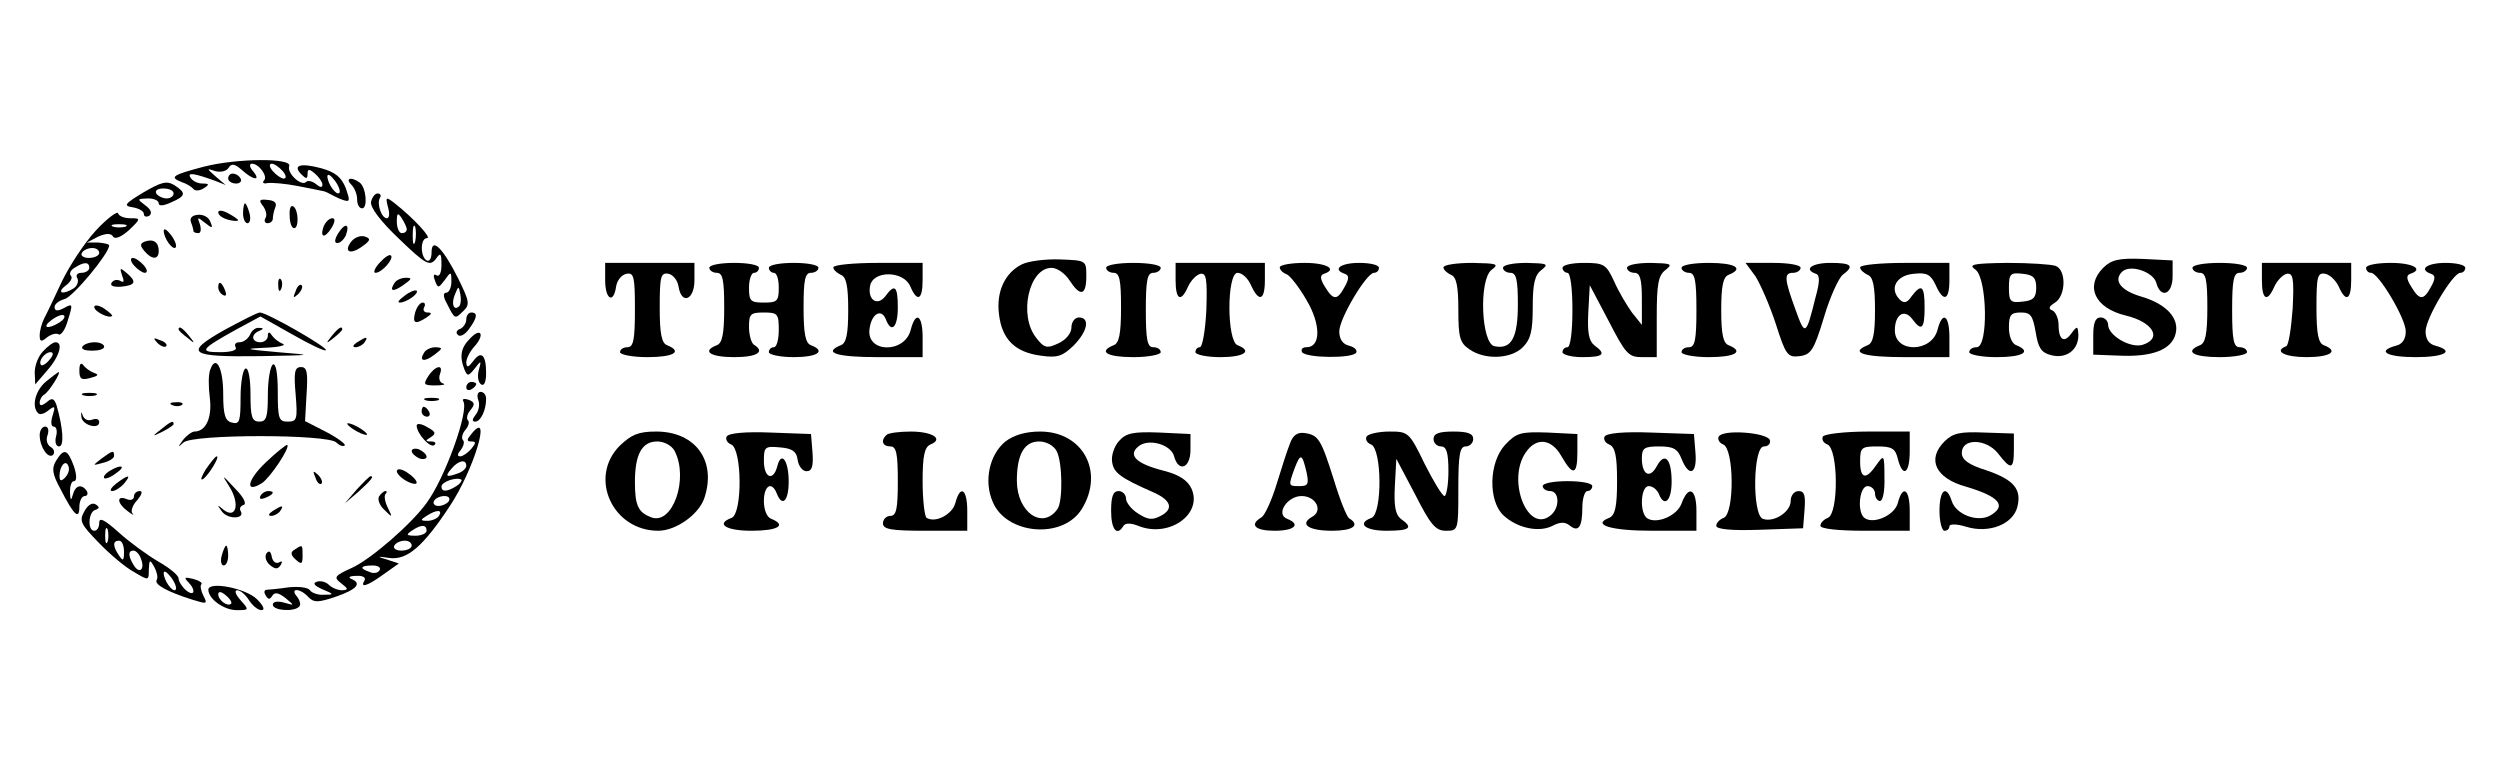 <?xml version="1.0" standalone="no"?>
<!DOCTYPE svg PUBLIC "-//W3C//DTD SVG 20010904//EN"
 "http://www.w3.org/TR/2001/REC-SVG-20010904/DTD/svg10.dtd">
<svg version="1.0" xmlns="http://www.w3.org/2000/svg"
 width="504pt" height="154pt" viewBox="0 0 504 154"
 preserveAspectRatio="xMidYMid meet">

<g transform="translate(0,154) scale(0.1,-0.1)"
fill="#000000" stroke="none">
<path d="M411 1204 c-64 -17 -70 -21 -45 -31 10 -3 21 -10 24 -14 3 -4 12 -4
20 1 13 8 12 10 -2 10 -9 0 -20 5 -24 12 -7 11 7 9 51 -7 l20 -8 -20 17 c-19
17 -19 17 -1 11 11 -3 23 0 27 7 6 9 12 8 27 -5 23 -21 39 -22 22 -2 -7 8 -8
15 -2 15 14 0 33 -26 24 -34 -4 -5 0 -7 8 -5 8 1 35 -1 60 -6 25 -5 47 -9 50
-10 3 0 10 -3 15 -6 6 -3 17 -9 26 -12 15 -5 15 -2 6 24 -9 22 -21 32 -50 40
-42 11 -58 6 -39 -13 9 -9 12 -9 12 1 0 11 3 11 15 1 8 -7 15 -17 15 -22 0 -7
-5 -6 -13 1 -8 6 -17 8 -20 4 -10 -9 -39 18 -34 32 7 17 -106 16 -172 -1z
m159 -9 c7 -8 8 -15 2 -15 -5 0 -15 7 -22 15 -7 8 -8 15 -2 15 5 0 15 -7 22
-15z m114 -44 c-6 -6 -24 19 -24 34 1 6 7 1 15 -9 8 -11 12 -22 9 -25z"/>
<path d="M460 1180 c0 -5 7 -10 16 -10 8 0 12 5 9 10 -3 6 -10 10 -16 10 -5 0
-9 -4 -9 -10z"/>
<path d="M289 1152 c-38 -23 -41 -27 -21 -30 12 -2 22 -8 22 -13 0 -6 5 -7 11
-4 6 5 4 12 -8 21 -17 13 -17 13 5 14 12 0 22 -4 22 -10 0 -6 10 -5 25 2 30
13 31 19 6 35 -15 9 -26 6 -62 -15z m61 -2 c0 -5 -6 -10 -14 -10 -8 0 -18 5
-21 10 -3 6 3 10 14 10 12 0 21 -4 21 -10z"/>
<path d="M708 1168 c7 -7 12 -20 12 -30 0 -10 4 -18 10 -18 12 0 8 43 -5 52
-16 12 -30 9 -17 -4z"/>
<path d="M748 1133 c-2 -11 19 -39 57 -75 53 -51 61 -55 73 -41 10 15 12 13
12 -11 0 -15 -4 -25 -10 -21 -6 4 -7 -1 -3 -11 6 -16 7 -15 20 2 12 17 13 17
13 -4 0 -12 -5 -22 -10 -22 -7 0 -7 -8 1 -22 16 -32 16 -32 33 -15 14 13 12
20 -10 65 -31 62 -54 85 -54 53 0 -12 -4 -19 -10 -16 -13 8 -13 45 1 45 10 0
-27 40 -65 70 -18 14 -19 13 -14 -7 4 -13 3 -23 -2 -23 -11 0 -21 30 -14 41 3
5 1 9 -5 9 -5 0 -11 -8 -13 -17z m72 -55 c0 -5 -4 -8 -10 -8 -5 0 -10 10 -10
23 0 18 2 19 10 7 5 -8 10 -18 10 -22z m17 -25 c-3 -10 -5 -4 -5 12 0 17 2 24
5 18 2 -7 2 -21 0 -30z m89 -130 c-11 -11 -17 4 -9 23 7 18 8 18 11 1 2 -10 1
-21 -2 -24z"/>
<path d="M530 1125 c6 -8 9 -19 5 -25 -3 -5 -1 -10 4 -10 6 0 11 4 11 9 0 5 2
16 5 23 4 9 -2 14 -16 15 -16 2 -18 -1 -9 -12z"/>
<path d="M490 1110 c0 -11 4 -20 9 -20 5 0 7 9 4 20 -3 11 -7 20 -9 20 -2 0
-4 -9 -4 -20z"/>
<path d="M584 1105 c0 -14 4 -25 9 -25 10 0 9 38 -2 44 -5 3 -8 -5 -7 -19z"/>
<path d="M193 1075 c-23 -25 -53 -71 -68 -102 -15 -32 -31 -66 -36 -75 -5 -10
-9 -25 -9 -34 0 -13 3 -14 15 -4 8 6 18 9 23 6 5 -3 14 10 19 29 10 32 10 34
-8 24 -13 -7 -19 -6 -19 2 0 6 9 13 20 16 17 4 90 92 90 108 0 3 -10 5 -22 6
l-23 0 23 12 c16 7 26 7 30 0 4 -6 16 -1 32 13 24 23 24 24 3 24 -12 0 -23 4
-25 10 -1 5 -22 -10 -45 -35z m60 8 c-7 -2 -19 -2 -25 0 -7 3 -2 5 12 5 14 0
19 -2 13 -5z m-53 -53 c0 -5 -9 -10 -21 -10 -11 0 -17 5 -14 10 3 6 13 10 21
10 8 0 14 -4 14 -10z m-20 -30 c0 -5 -7 -10 -16 -10 -8 0 -12 -5 -8 -11 3 -6
0 -15 -7 -20 -22 -14 -36 -10 -17 5 10 7 15 16 11 20 -4 4 -1 11 7 16 20 13
30 12 30 0z m-60 -110 c-24 -15 -37 -11 -16 5 11 8 22 12 25 9 3 -3 -1 -9 -9
-14z"/>
<path d="M440 1112 c0 -6 9 -12 20 -15 11 -3 20 -3 20 -1 0 2 -9 8 -20 14 -11
6 -20 7 -20 2z"/>
<path d="M385 1092 c3 -7 5 -16 5 -18 0 -2 4 -4 10 -4 5 0 6 8 3 18 -6 15 -5
15 10 3 15 -12 17 -12 11 2 -3 9 -14 15 -25 14 -12 -1 -17 -7 -14 -15z"/>
<path d="M653 1085 c-9 -24 1 -27 15 -5 8 13 8 20 2 20 -6 0 -13 -7 -17 -15z"/>
<path d="M682 1070 c-8 -13 -8 -20 -2 -20 6 0 13 7 17 15 9 24 -1 27 -15 5z"/>
<path d="M330 1075 c0 -15 18 -40 24 -34 3 3 -1 14 -9 25 -8 10 -14 15 -15 9z"/>
<path d="M709 1054 c-17 -21 -4 -29 21 -11 17 12 18 16 6 20 -8 3 -20 -1 -27
-9z"/>
<path d="M292 1053 c-10 -4 -10 -8 -1 -19 15 -18 29 -18 29 0 0 18 -11 25 -28
19z"/>
<path d="M765 1010 c-10 -11 -13 -20 -8 -20 13 0 38 29 31 35 -3 3 -13 -4 -23
-15z"/>
<path d="M270 1005 c7 -8 17 -15 22 -15 6 0 5 7 -2 15 -7 8 -17 15 -22 15 -6
0 -5 -7 2 -15z"/>
<path d="M2060 1007 c-34 -17 -52 -55 -46 -101 6 -50 32 -76 84 -83 34 -5 44
-1 66 20 29 29 34 57 11 57 -8 0 -15 -9 -15 -20 0 -12 -11 -25 -26 -32 -23
-11 -29 -10 -45 11 -36 45 -15 141 31 141 11 0 27 -11 36 -25 22 -34 34 -31
34 8 0 32 0 32 -53 34 -28 1 -63 -3 -77 -10z"/>
<path d="M4240 1000 c-37 -37 -17 -81 45 -96 55 -13 75 -46 35 -59 -25 -8 -70
19 -70 40 0 8 -7 15 -15 15 -11 0 -15 -11 -15 -37 l0 -38 53 -2 c66 -3 105 12
113 44 8 31 -18 60 -69 75 -41 12 -57 32 -39 50 16 16 63 0 69 -22 9 -33 33
-24 33 13 l0 32 -60 3 c-49 2 -64 -2 -80 -18z"/>
<path d="M1220 975 c0 -39 17 -48 22 -13 2 13 11 24 21 26 15 3 17 -6 17 -72
0 -61 -3 -76 -15 -76 -8 0 -15 -4 -15 -10 0 -5 25 -10 55 -10 53 0 72 11 40
24 -11 4 -15 22 -15 76 0 63 2 71 18 68 9 -2 18 -13 20 -26 6 -37 32 -27 32
13 l0 35 -90 0 -90 0 0 -35z"/>
<path d="M1430 1000 c0 -5 7 -10 15 -10 12 0 15 -14 15 -70 0 -54 -4 -72 -15
-76 -31 -12 -13 -24 35 -24 47 0 63 11 40 25 -5 3 -10 19 -10 36 0 26 3 29 30
29 28 0 30 -3 30 -35 0 -19 -4 -35 -10 -35 -5 0 -10 -4 -10 -10 0 -5 23 -10
50 -10 48 0 66 12 35 24 -11 4 -15 22 -15 76 0 56 3 70 15 70 8 0 15 5 15 10
0 6 -22 10 -50 10 -27 0 -50 -4 -50 -10 0 -5 5 -10 10 -10 6 0 10 -13 10 -30
0 -27 -3 -30 -30 -30 -27 0 -30 3 -30 30 0 17 5 30 10 30 6 0 10 5 10 10 0 6
-22 10 -50 10 -27 0 -50 -4 -50 -10z"/>
<path d="M1680 1001 c0 -5 7 -11 15 -15 11 -4 15 -22 15 -71 0 -49 -4 -67 -15
-71 -37 -15 -8 -24 75 -24 l90 0 0 40 c0 45 -14 54 -24 15 -12 -48 -90 -47
-83 2 4 31 24 42 33 19 11 -29 24 -16 24 24 0 43 -6 49 -25 23 -16 -21 -36 -8
-31 20 5 32 67 32 81 0 14 -33 25 -28 25 12 l0 35 -90 0 c-49 0 -90 -4 -90 -9z"/>
<path d="M2230 1000 c0 -5 7 -10 15 -10 12 0 15 -14 15 -70 0 -54 -4 -72 -15
-76 -32 -13 -13 -24 40 -24 30 0 55 5 55 10 0 6 -7 10 -15 10 -12 0 -15 15
-15 75 0 60 3 75 15 75 8 0 15 5 15 10 0 6 -25 10 -55 10 -30 0 -55 -4 -55
-10z"/>
<path d="M2370 975 c0 -40 11 -45 25 -13 6 13 17 24 25 26 12 2 14 -10 12 -73
-2 -41 -8 -75 -13 -75 -5 0 -9 -4 -9 -10 0 -5 23 -10 50 -10 48 0 66 12 35 24
-22 8 -22 146 0 146 9 0 21 -11 27 -25 16 -35 28 -31 28 10 l0 35 -90 0 -90 0
0 -35z"/>
<path d="M2580 1001 c0 -5 6 -11 14 -14 7 -3 25 -26 40 -52 29 -49 29 -95 0
-95 -8 0 -12 -4 -9 -10 8 -12 102 -13 109 -1 3 5 -3 11 -14 14 -13 3 -20 13
-20 29 0 26 55 118 70 118 6 0 10 5 10 10 0 6 -18 10 -40 10 -37 0 -55 -13
-29 -22 9 -3 9 -10 0 -26 -15 -28 -23 -28 -40 0 -10 16 -10 23 -2 26 28 9 6
22 -39 22 -27 0 -50 -4 -50 -9z"/>
<path d="M2910 1001 c0 -5 7 -11 15 -15 11 -4 15 -22 15 -70 0 -56 3 -67 22
-80 31 -22 84 -20 108 4 16 16 20 33 20 81 0 47 4 65 18 75 15 12 11 13 -30
14 -27 0 -48 -4 -48 -10 0 -5 7 -10 15 -10 12 0 15 -14 15 -64 0 -67 -13 -91
-47 -84 -27 5 -32 134 -6 154 16 12 11 13 -39 14 -32 0 -58 -4 -58 -9z"/>
<path d="M3150 1000 c0 -5 5 -10 10 -10 6 0 10 -32 10 -75 0 -43 -4 -75 -10
-75 -5 0 -10 -4 -10 -10 0 -5 18 -10 40 -10 43 0 49 6 24 24 -11 9 -14 26 -12
66 l3 55 38 -72 c34 -66 40 -73 67 -73 l30 0 0 81 c0 66 3 84 18 95 15 12 11
13 -30 14 -27 0 -48 -4 -48 -10 0 -5 7 -10 15 -10 11 0 15 -12 15 -52 l0 -53
-20 25 c-10 14 -27 42 -36 63 -16 34 -20 37 -61 37 -23 0 -43 -4 -43 -10z"/>
<path d="M3390 1000 c0 -5 7 -10 15 -10 12 0 15 -15 15 -75 0 -60 -3 -75 -15
-75 -8 0 -15 -4 -15 -10 0 -5 25 -10 55 -10 53 0 72 11 40 24 -11 4 -15 22
-15 71 0 49 4 67 15 71 32 13 13 24 -40 24 -30 0 -55 -4 -55 -10z"/>
<path d="M3539 983 c10 -16 29 -59 41 -96 20 -63 24 -68 48 -65 23 3 29 12 49
78 12 41 30 80 38 86 24 18 18 24 -25 24 -37 0 -55 -13 -29 -22 8 -3 8 -16 -1
-48 -19 -77 -21 -78 -40 -25 -23 63 -24 75 -5 75 8 0 15 5 15 10 0 6 -25 10
-55 10 l-56 0 20 -27z"/>
<path d="M3750 1001 c0 -5 7 -11 15 -15 11 -4 15 -22 15 -71 0 -49 -4 -67 -15
-71 -37 -15 -8 -24 75 -24 l90 0 0 40 c0 45 -14 54 -24 15 -12 -46 -86 -47
-86 -1 0 32 19 44 35 23 19 -26 25 -20 25 23 0 44 -6 49 -26 23 -9 -14 -16
-15 -24 -7 -22 22 -7 49 28 52 26 3 34 -1 44 -22 16 -36 28 -32 28 9 l0 35
-90 0 c-49 0 -90 -4 -90 -9z"/>
<path d="M3983 996 c23 -18 26 -156 2 -156 -8 0 -15 -4 -15 -10 0 -5 25 -10
55 -10 53 0 72 11 40 24 -9 3 -15 18 -15 36 0 25 4 30 24 30 20 0 24 -6 30
-40 5 -31 11 -41 31 -46 30 -8 55 10 55 40 -1 19 -2 20 -14 4 -15 -21 -26 -13
-26 18 0 12 -6 25 -12 28 -9 3 -8 8 5 16 22 14 23 66 1 74 -9 3 -52 6 -97 6
-70 -1 -80 -3 -64 -14z m122 -36 c0 -20 -6 -26 -27 -28 -25 -3 -28 0 -28 28 0
28 3 31 28 28 21 -2 27 -8 27 -28z"/>
<path d="M4420 1000 c0 -5 7 -10 15 -10 12 0 15 -14 15 -70 0 -54 -4 -72 -15
-76 -32 -13 -13 -24 40 -24 30 0 55 5 55 10 0 6 -7 10 -15 10 -12 0 -15 15
-15 75 0 60 3 75 15 75 8 0 15 5 15 10 0 6 -25 10 -55 10 -30 0 -55 -4 -55
-10z"/>
<path d="M4560 975 c0 -40 11 -45 25 -13 6 13 17 24 25 26 13 2 15 -9 12 -70
-3 -40 -8 -74 -13 -76 -26 -10 -3 -22 41 -22 48 0 66 12 35 24 -11 4 -15 22
-15 76 0 63 2 71 18 68 9 -2 21 -13 27 -26 14 -32 25 -27 25 13 l0 35 -90 0
-90 0 0 -35z"/>
<path d="M4770 1000 c0 -5 4 -10 10 -10 15 0 70 -92 70 -118 0 -16 -7 -26 -20
-29 -40 -11 -18 -23 40 -23 58 0 80 12 40 23 -13 3 -20 13 -20 29 0 26 55 118
70 118 6 0 10 5 10 10 0 6 -18 10 -40 10 -37 0 -55 -13 -29 -22 9 -3 9 -10 0
-26 -15 -28 -23 -28 -40 0 -10 16 -10 23 -2 26 28 9 6 22 -39 22 -27 0 -50 -4
-50 -10z"/>
<path d="M246 985 c5 -12 4 -16 -4 -11 -6 3 -13 2 -17 -4 -4 -6 4 -9 19 -8 30
3 32 10 11 28 -13 11 -14 10 -9 -5z"/>
<path d="M561 964 c0 -11 3 -14 6 -6 3 7 2 16 -1 19 -3 4 -6 -2 -5 -13z"/>
<path d="M795 969 c-11 -17 -2 -18 19 -3 17 12 17 14 4 14 -9 0 -20 -5 -23
-11z"/>
<path d="M440 961 c0 -6 4 -13 10 -16 6 -3 7 1 4 9 -7 18 -14 21 -14 7z"/>
<path d="M596 953 c-6 -14 -5 -15 5 -6 7 7 10 15 7 18 -3 3 -9 -2 -12 -12z"/>
<path d="M816 944 c-11 -8 -16 -14 -10 -14 13 0 39 18 34 24 -3 2 -14 -2 -24
-10z"/>
<path d="M190 921 c0 -9 30 -24 36 -18 2 1 -6 8 -16 15 -11 7 -20 8 -20 3z"/>
<path d="M837 910 c-6 -22 0 -25 23 -10 11 7 11 10 2 10 -7 0 -10 5 -7 10 3 6
2 10 -3 10 -5 0 -12 -9 -15 -20z"/>
<path d="M451 874 c-81 -46 -70 -54 74 -52 109 2 109 2 35 8 -67 6 -70 7 -25
9 28 1 43 5 35 8 -8 3 -18 11 -22 17 -5 8 -8 7 -8 -1 0 -7 -7 -13 -15 -13 -18
0 -20 16 -2 23 9 4 9 6 -1 6 -7 1 -15 -6 -18 -14 -4 -8 -13 -15 -21 -15 -8 0
-11 -4 -8 -10 4 -6 -9 -10 -31 -10 -44 0 -39 6 31 45 l50 27 64 -36 c35 -20
66 -35 68 -32 5 5 -119 76 -133 76 -5 0 -38 -17 -73 -36z"/>
<path d="M940 896 c0 -8 -6 -16 -12 -19 -7 -2 -10 -8 -5 -12 4 -5 14 0 22 11
17 23 19 34 5 34 -5 0 -10 -6 -10 -14z"/>
<path d="M360 876 c0 -2 8 -10 18 -17 15 -13 16 -12 3 4 -13 16 -21 21 -21 13z"/>
<path d="M669 863 c-13 -16 -12 -17 4 -4 9 7 17 15 17 17 0 8 -8 3 -21 -13z"/>
<path d="M948 858 c-19 -19 -22 -36 -12 -62 6 -15 8 -15 21 1 13 17 14 17 8
-4 -3 -12 -1 -24 5 -28 6 -4 10 5 10 23 0 37 -10 46 -26 24 -10 -13 -13 -14
-14 -3 0 8 7 22 16 32 22 24 14 40 -8 17z"/>
<path d="M317 849 c7 -7 15 -10 18 -7 3 3 -2 9 -12 12 -14 6 -15 5 -6 -5z"/>
<path d="M720 850 c-9 -6 -10 -10 -3 -10 6 0 15 5 18 10 8 12 4 12 -15 0z"/>
<path d="M87 832 c-10 -10 -17 -29 -17 -43 l1 -24 24 28 c25 28 33 57 17 57
-5 0 -16 -8 -25 -18z m13 -17 c-7 -9 -15 -13 -17 -11 -7 7 7 26 19 26 6 0 6
-6 -2 -15z"/>
<path d="M166 841 c-3 -5 6 -8 19 -8 14 0 25 3 25 8 0 5 -9 9 -19 9 -11 0 -22
-4 -25 -9z"/>
<path d="M855 829 c-11 -17 0 -20 21 -4 17 13 17 14 2 15 -9 0 -20 -5 -23 -11z"/>
<path d="M160 793 c0 -17 4 -20 22 -15 16 4 18 7 8 10 -8 3 -18 10 -22 16 -5
6 -8 2 -8 -11z"/>
<path d="M424 795 c-4 -9 -4 -34 -1 -57 5 -40 -8 -68 -31 -68 -5 0 -16 -8 -23
-17 -11 -15 -11 -16 1 -5 19 17 291 17 308 0 6 -6 14 -9 17 -6 3 2 -14 15 -37
27 l-43 22 3 54 c3 44 1 55 -11 55 -13 0 -15 -10 -11 -55 4 -50 3 -55 -16 -55
-18 0 -20 6 -20 61 0 37 -4 58 -10 54 -5 -3 -10 -31 -10 -61 0 -45 -3 -54 -17
-54 -15 0 -18 9 -18 55 0 31 -4 54 -10 52 -5 -1 -10 -27 -10 -58 0 -48 -2 -55
-17 -51 -14 3 -18 15 -18 58 0 53 -15 80 -26 49z"/>
<path d="M863 781 c-10 -16 -9 -18 15 -18 15 0 22 2 15 4 -7 2 -9 11 -6 19 8
21 -10 17 -24 -5z"/>
<path d="M93 771 c-22 -18 -30 -51 -16 -64 3 -4 13 -1 21 6 13 10 14 8 8 -11
-4 -12 -3 -22 2 -22 6 0 8 -9 5 -20 -3 -11 0 -20 6 -20 11 0 8 38 -5 83 -5 14
-9 16 -20 6 -9 -7 -14 -8 -14 -1 0 6 4 14 10 17 9 6 34 45 28 45 -2 -1 -13 -9
-25 -19z"/>
<path d="M940 759 c0 -5 5 -7 10 -4 6 3 10 8 10 11 0 2 -4 4 -10 4 -5 0 -10
-5 -10 -11z"/>
<path d="M168 743 c6 -2 18 -2 25 0 6 3 1 5 -13 5 -14 0 -19 -2 -12 -5z"/>
<path d="M964 734 c4 -9 1 -23 -5 -30 -7 -9 -8 -14 -1 -14 11 0 22 23 22 46 0
8 -5 14 -11 14 -6 0 -8 -7 -5 -16z"/>
<path d="M858 733 c6 -2 18 -2 25 0 6 3 1 5 -13 5 -14 0 -19 -2 -12 -5z"/>
<path d="M934 731 c12 -19 -37 -155 -74 -205 -31 -43 -113 -114 -151 -131 -35
-16 -37 -19 -21 -31 14 -11 15 -13 2 -14 -9 0 -21 5 -27 11 -6 6 -17 9 -25 6
-8 -3 -4 -8 12 -15 24 -10 24 -11 3 -11 -12 -1 -25 4 -28 9 -4 6 -23 8 -43 6
-20 -3 -41 -5 -45 -5 -5 -1 -5 -6 -1 -12 5 -8 8 -8 13 0 5 8 13 6 27 -5 18
-15 18 -15 -3 -9 -14 4 -23 2 -23 -4 0 -12 43 -15 53 -4 4 3 2 12 -4 20 -16
18 6 18 23 -1 11 -11 19 -11 55 1 43 15 53 27 31 36 -7 3 -3 6 10 6 13 1 20
-3 17 -9 -10 -16 5 -12 38 12 l31 22 -24 8 c-21 6 -20 7 6 3 35 -4 67 23 121
105 49 74 85 196 44 146 -10 -12 -11 -16 -1 -16 10 0 10 -3 0 -15 -7 -8 -17
-15 -22 -15 -7 0 -6 5 1 13 6 8 8 17 4 20 -3 4 -1 13 5 20 7 8 9 17 5 20 -3 4
-1 13 6 21 9 11 8 15 -4 20 -9 3 -14 2 -11 -3z m6 -130 c0 -5 -7 -12 -16 -15
-24 -9 -28 -7 -14 9 14 17 30 20 30 6z m-20 -41 c-19 -12 -30 -12 -30 -1 0 10
31 20 40 14 2 -2 -2 -8 -10 -13z m-15 -30 c-3 -5 -13 -10 -21 -10 -8 0 -12 5
-9 10 3 6 13 10 21 10 8 0 12 -4 9 -10z m-20 -30 c-3 -5 -14 -10 -23 -10 -15
0 -15 2 -2 10 20 13 33 13 25 0z m-25 -30 c0 -5 -10 -10 -22 -10 -19 0 -20 2
-8 10 19 13 30 13 30 0z m-30 -30 c0 -5 -9 -10 -21 -10 -11 0 -17 5 -14 10 3
6 13 10 21 10 8 0 14 -4 14 -10z m-65 -50 c-3 -5 -12 -7 -20 -3 -21 7 -19 13
6 13 11 0 18 -4 14 -10z"/>
<path d="M348 723 c7 -3 16 -2 19 1 4 3 -2 6 -13 5 -11 0 -14 -3 -6 -6z"/>
<path d="M164 700 c1 -17 36 -27 36 -11 0 6 -6 8 -14 5 -8 -3 -16 0 -19 8 -3
9 -4 8 -3 -2z"/>
<path d="M850 710 c0 -5 5 -10 11 -10 5 0 7 5 4 10 -3 6 -8 10 -11 10 -2 0 -4
-4 -4 -10z"/>
<path d="M324 674 c-18 -14 -18 -15 4 -4 12 6 22 13 22 15 0 8 -5 6 -26 -11z"/>
<path d="M700 686 c0 -3 9 -10 20 -16 11 -6 20 -8 20 -6 0 3 -9 10 -20 16 -11
6 -20 8 -20 6z"/>
<path d="M840 682 c0 -16 28 -47 36 -39 4 4 1 7 -7 7 -12 0 -12 2 0 9 11 7 9
11 -8 20 -11 7 -21 8 -21 3z"/>
<path d="M80 663 c0 -24 17 -49 27 -40 4 5 2 12 -5 16 -7 4 -10 15 -6 24 3 10
1 17 -5 17 -6 0 -11 -8 -11 -17z"/>
<path d="M1249 641 c-63 -64 -14 -171 78 -171 36 0 82 33 93 66 25 75 -18 134
-97 134 -36 0 -50 -6 -74 -29z m111 -10 c29 -56 -4 -150 -47 -134 -26 10 -33
23 -33 71 0 56 14 82 45 82 14 0 29 -8 35 -19z"/>
<path d="M1465 660 c-3 -5 1 -13 9 -16 22 -9 23 -139 1 -148 -33 -12 -12 -26
40 -26 53 0 72 11 40 24 -9 3 -15 18 -15 36 0 31 16 41 26 15 11 -28 24 -15
24 24 0 43 -15 63 -23 31 -8 -31 -27 -24 -27 11 0 28 2 30 33 27 24 -2 33 -8
35 -25 2 -13 10 -23 18 -23 11 0 14 10 12 38 l-3 37 -82 3 c-49 2 -84 -1 -88
-8z"/>
<path d="M1787 663 c-12 -11 -8 -23 8 -23 12 0 15 -14 15 -70 0 -56 -3 -70
-15 -70 -8 0 -15 -7 -15 -15 0 -12 16 -15 85 -15 l85 0 0 40 c0 44 -14 54 -24
16 -6 -23 -40 -41 -58 -30 -4 3 -8 36 -8 74 0 52 4 69 16 74 27 11 4 26 -40
26 -23 0 -46 -3 -49 -7z"/>
<path d="M2027 650 c-32 -26 -44 -79 -26 -121 27 -67 142 -77 180 -15 46 75 2
156 -84 156 -29 0 -53 -7 -70 -20z m103 -19 c12 -22 13 -101 2 -117 -30 -43
-82 -7 -82 57 0 53 15 79 45 79 14 0 29 -8 35 -19z"/>
<path d="M2256 651 c-10 -11 -16 -30 -14 -42 3 -22 16 -32 82 -61 37 -16 43
-34 16 -48 -17 -9 -26 -8 -46 5 -13 8 -24 22 -24 30 0 8 -7 15 -15 15 -11 0
-15 -11 -15 -40 0 -38 12 -52 25 -30 4 6 15 6 32 -1 61 -23 128 25 105 76 -8
17 -25 28 -56 36 -55 14 -73 31 -51 49 20 17 66 4 72 -20 9 -33 33 -24 33 13
l0 32 -63 3 c-52 2 -67 -1 -81 -17z"/>
<path d="M2601 647 c-5 -12 -17 -49 -27 -82 -10 -33 -24 -64 -31 -68 -25 -15
-13 -27 27 -27 40 0 53 13 25 24 -24 9 0 46 29 46 29 0 44 -30 21 -42 -26 -15
-7 -28 41 -28 41 0 57 11 34 25 -5 3 -19 38 -31 78 -26 82 -31 90 -59 94 -14
2 -23 -4 -29 -20z m33 -59 c5 -24 3 -28 -14 -28 -23 0 -23 0 -10 36 12 31 15
30 24 -8z"/>
<path d="M2755 660 c-3 -6 1 -13 9 -16 22 -9 23 -139 1 -148 -30 -11 -14 -26
30 -26 48 0 55 6 29 24 -11 9 -14 26 -12 66 l3 55 38 -72 c31 -61 41 -73 62
-73 25 0 25 1 25 85 0 69 3 85 15 85 8 0 15 7 15 15 0 11 -11 15 -40 15 -29 0
-40 -4 -40 -15 0 -8 7 -15 15 -15 11 0 15 -12 15 -50 0 -27 -4 -50 -8 -50 -4
0 -22 29 -40 65 -31 64 -33 65 -71 65 -22 0 -43 -5 -46 -10z"/>
<path d="M3035 644 c-34 -36 -35 -114 -4 -143 28 -26 72 -35 99 -21 15 8 25 8
34 1 18 -15 26 -4 26 36 0 18 5 33 10 33 6 0 10 5 10 10 0 6 -22 10 -50 10
-27 0 -50 -4 -50 -10 0 -5 7 -10 15 -10 19 0 20 -34 1 -49 -46 -38 -89 71 -50
127 21 31 52 28 72 -8 23 -40 32 -38 32 8 l0 37 -60 3 c-55 2 -63 -1 -85 -24z"/>
<path d="M3235 660 c-3 -5 1 -13 9 -16 12 -5 16 -22 16 -74 0 -52 -4 -69 -16
-74 -36 -14 4 -26 87 -26 l89 0 0 40 c0 45 -16 53 -30 15 -9 -25 -50 -42 -69
-30 -16 10 -14 65 3 65 8 0 16 -7 20 -15 11 -29 26 -15 26 24 0 46 -14 61 -30
31 -14 -26 -30 -17 -30 16 0 21 5 24 35 24 29 0 37 -5 45 -25 15 -38 32 -31
28 13 l-3 37 -87 3 c-52 2 -89 -1 -93 -8z"/>
<path d="M3465 660 c-3 -5 1 -13 9 -16 22 -9 23 -139 1 -148 -8 -3 -15 -10
-15 -16 0 -7 30 -10 88 -8 l87 3 3 38 c2 28 0 37 -12 37 -9 0 -16 -9 -16 -20
0 -22 -34 -44 -56 -36 -22 8 -20 146 2 146 9 0 14 6 12 13 -6 15 -94 22 -103
7z"/>
<path d="M3675 660 c-3 -6 1 -13 9 -16 22 -9 23 -139 1 -148 -8 -3 -15 -10
-15 -16 0 -6 35 -10 90 -10 l90 0 0 40 c0 44 -14 54 -24 16 -6 -24 -47 -43
-66 -31 -17 10 -12 65 5 65 8 0 15 -7 15 -15 0 -8 5 -15 10 -15 6 0 10 21 9
48 0 46 -1 46 -16 25 -21 -31 -33 -29 -33 7 0 28 3 30 35 30 29 0 36 -4 41
-25 10 -39 24 -30 24 15 l0 40 -84 0 c-47 0 -88 -5 -91 -10z"/>
<path d="M3920 650 c-36 -36 -18 -74 43 -91 68 -20 84 -39 48 -59 -26 -13 -67
3 -76 29 -11 35 -25 24 -25 -19 0 -22 5 -40 10 -40 6 0 10 4 10 9 0 5 15 5 34
-1 46 -14 94 5 103 40 9 36 -7 55 -63 74 -35 11 -49 21 -49 35 0 30 49 29 73
-1 26 -34 32 -33 32 7 l0 33 -60 2 c-48 2 -63 -1 -80 -18z"/>
<path d="M536 608 c-38 -36 -43 -64 -8 -42 17 11 58 73 51 77 -2 1 -22 -15
-43 -35z"/>
<path d="M830 631 c0 -5 7 -11 15 -15 8 -3 15 -1 15 3 0 5 -7 11 -15 15 -8 3
-15 1 -15 -3z"/>
<path d="M113 611 c-9 -15 -8 -26 9 -57 27 -53 38 -63 38 -36 0 12 5 22 11 22
5 0 7 5 4 10 -10 15 -23 12 -28 -7 -4 -14 -5 -12 -6 5 0 12 3 22 8 22 6 0 6
12 0 30 -13 35 -20 37 -36 11z m18 -34 c-8 -8 -11 -7 -11 4 0 20 13 34 18 19
3 -7 -1 -17 -7 -23z"/>
<path d="M204 615 c-18 -14 -18 -14 4 -8 12 3 22 9 22 14 0 12 -3 11 -26 -6z"/>
<path d="M415 594 c-9 -15 -12 -23 -6 -20 11 7 35 46 28 46 -3 0 -12 -12 -22
-26z"/>
<path d="M220 590 c-8 -5 -12 -11 -10 -14 3 -2 14 2 24 10 22 15 10 19 -14 4z"/>
<path d="M800 590 c0 -5 9 -14 20 -20 11 -6 20 -7 20 -3 0 5 -9 14 -20 21 -11
7 -20 8 -20 2z"/>
<path d="M636 577 c3 -10 9 -15 12 -12 3 3 0 11 -7 18 -10 9 -11 8 -5 -6z"/>
<path d="M234 565 c-10 -8 -14 -15 -8 -15 6 0 17 7 24 15 16 19 9 19 -16 0z"/>
<path d="M463 558 c21 -34 13 -65 -12 -46 -14 12 -14 11 -3 -4 13 -16 47 -14
37 2 -3 5 0 10 6 12 7 2 0 16 -17 33 -27 29 -28 30 -11 3z"/>
<path d="M719 553 l-24 -28 28 24 c25 23 32 31 24 31 -2 0 -14 -12 -28 -27z"/>
<path d="M270 539 c0 -6 -7 -9 -15 -5 -21 8 -19 -9 3 -25 9 -7 14 -9 9 -4 -4
4 0 17 10 27 9 11 11 18 5 18 -7 0 -12 -5 -12 -11z"/>
<path d="M525 540 c-3 -6 1 -7 9 -4 18 7 21 14 7 14 -6 0 -13 -4 -16 -10z"/>
<path d="M764 539 c-3 -6 1 -18 11 -27 16 -16 17 -16 7 4 -6 12 -8 24 -5 28 3
3 4 6 0 6 -3 0 -9 -5 -13 -11z"/>
<path d="M170 509 c-11 -19 -7 -26 29 -63 22 -23 54 -50 71 -59 30 -18 30 -18
30 5 1 20 2 21 11 5 5 -9 8 -21 5 -26 -6 -9 21 -24 72 -40 29 -9 31 -9 22 8
-5 10 -7 21 -4 23 3 3 -5 8 -17 11 -16 4 -19 3 -10 -6 17 -17 13 -31 -4 -17
-8 7 -15 18 -15 24 0 6 -18 21 -41 34 -22 13 -58 39 -80 59 -28 25 -39 31 -39
19 0 -9 -4 -16 -10 -16 -14 0 -12 38 2 42 9 3 9 6 1 11 -7 5 -17 -2 -23 -14z
m47 -61 c-3 -7 -5 -2 -5 12 0 14 2 19 5 13 2 -7 2 -19 0 -25z m33 -20 c0 -19
-2 -20 -10 -8 -13 19 -13 30 0 30 6 0 10 -10 10 -22z m34 -14 c9 -22 -3 -32
-14 -14 -12 19 -12 30 -1 30 5 0 12 -7 15 -16z m70 -63 c-6 -6 -24 19 -24 34
1 6 7 1 15 -9 8 -11 12 -22 9 -25z"/>
<path d="M550 510 c-9 -6 -10 -10 -3 -10 6 0 15 5 18 10 8 12 4 12 -15 0z"/>
<path d="M447 420 c-3 -11 -1 -20 4 -20 5 0 9 9 9 20 0 11 -2 20 -4 20 -2 0
-6 -9 -9 -20z"/>
<path d="M594 432 c-9 -5 -8 -11 2 -20 12 -11 14 -9 14 8 0 22 0 23 -16 12z"/>
<path d="M537 424 c-4 -7 0 -17 7 -23 11 -9 16 -9 22 0 4 7 3 9 -4 5 -6 -3
-12 2 -14 11 -2 12 -6 14 -11 7z"/>
<path d="M420 351 c0 -18 31 -41 57 -41 25 0 26 0 8 20 -10 11 -13 20 -7 20 7
0 17 -9 24 -20 7 -11 18 -20 25 -20 8 0 4 9 -9 22 -22 22 -98 37 -98 19z m46
-28 c-7 -7 -26 7 -26 19 0 6 6 6 15 -2 9 -7 13 -15 11 -17z"/>
</g>
</svg>
